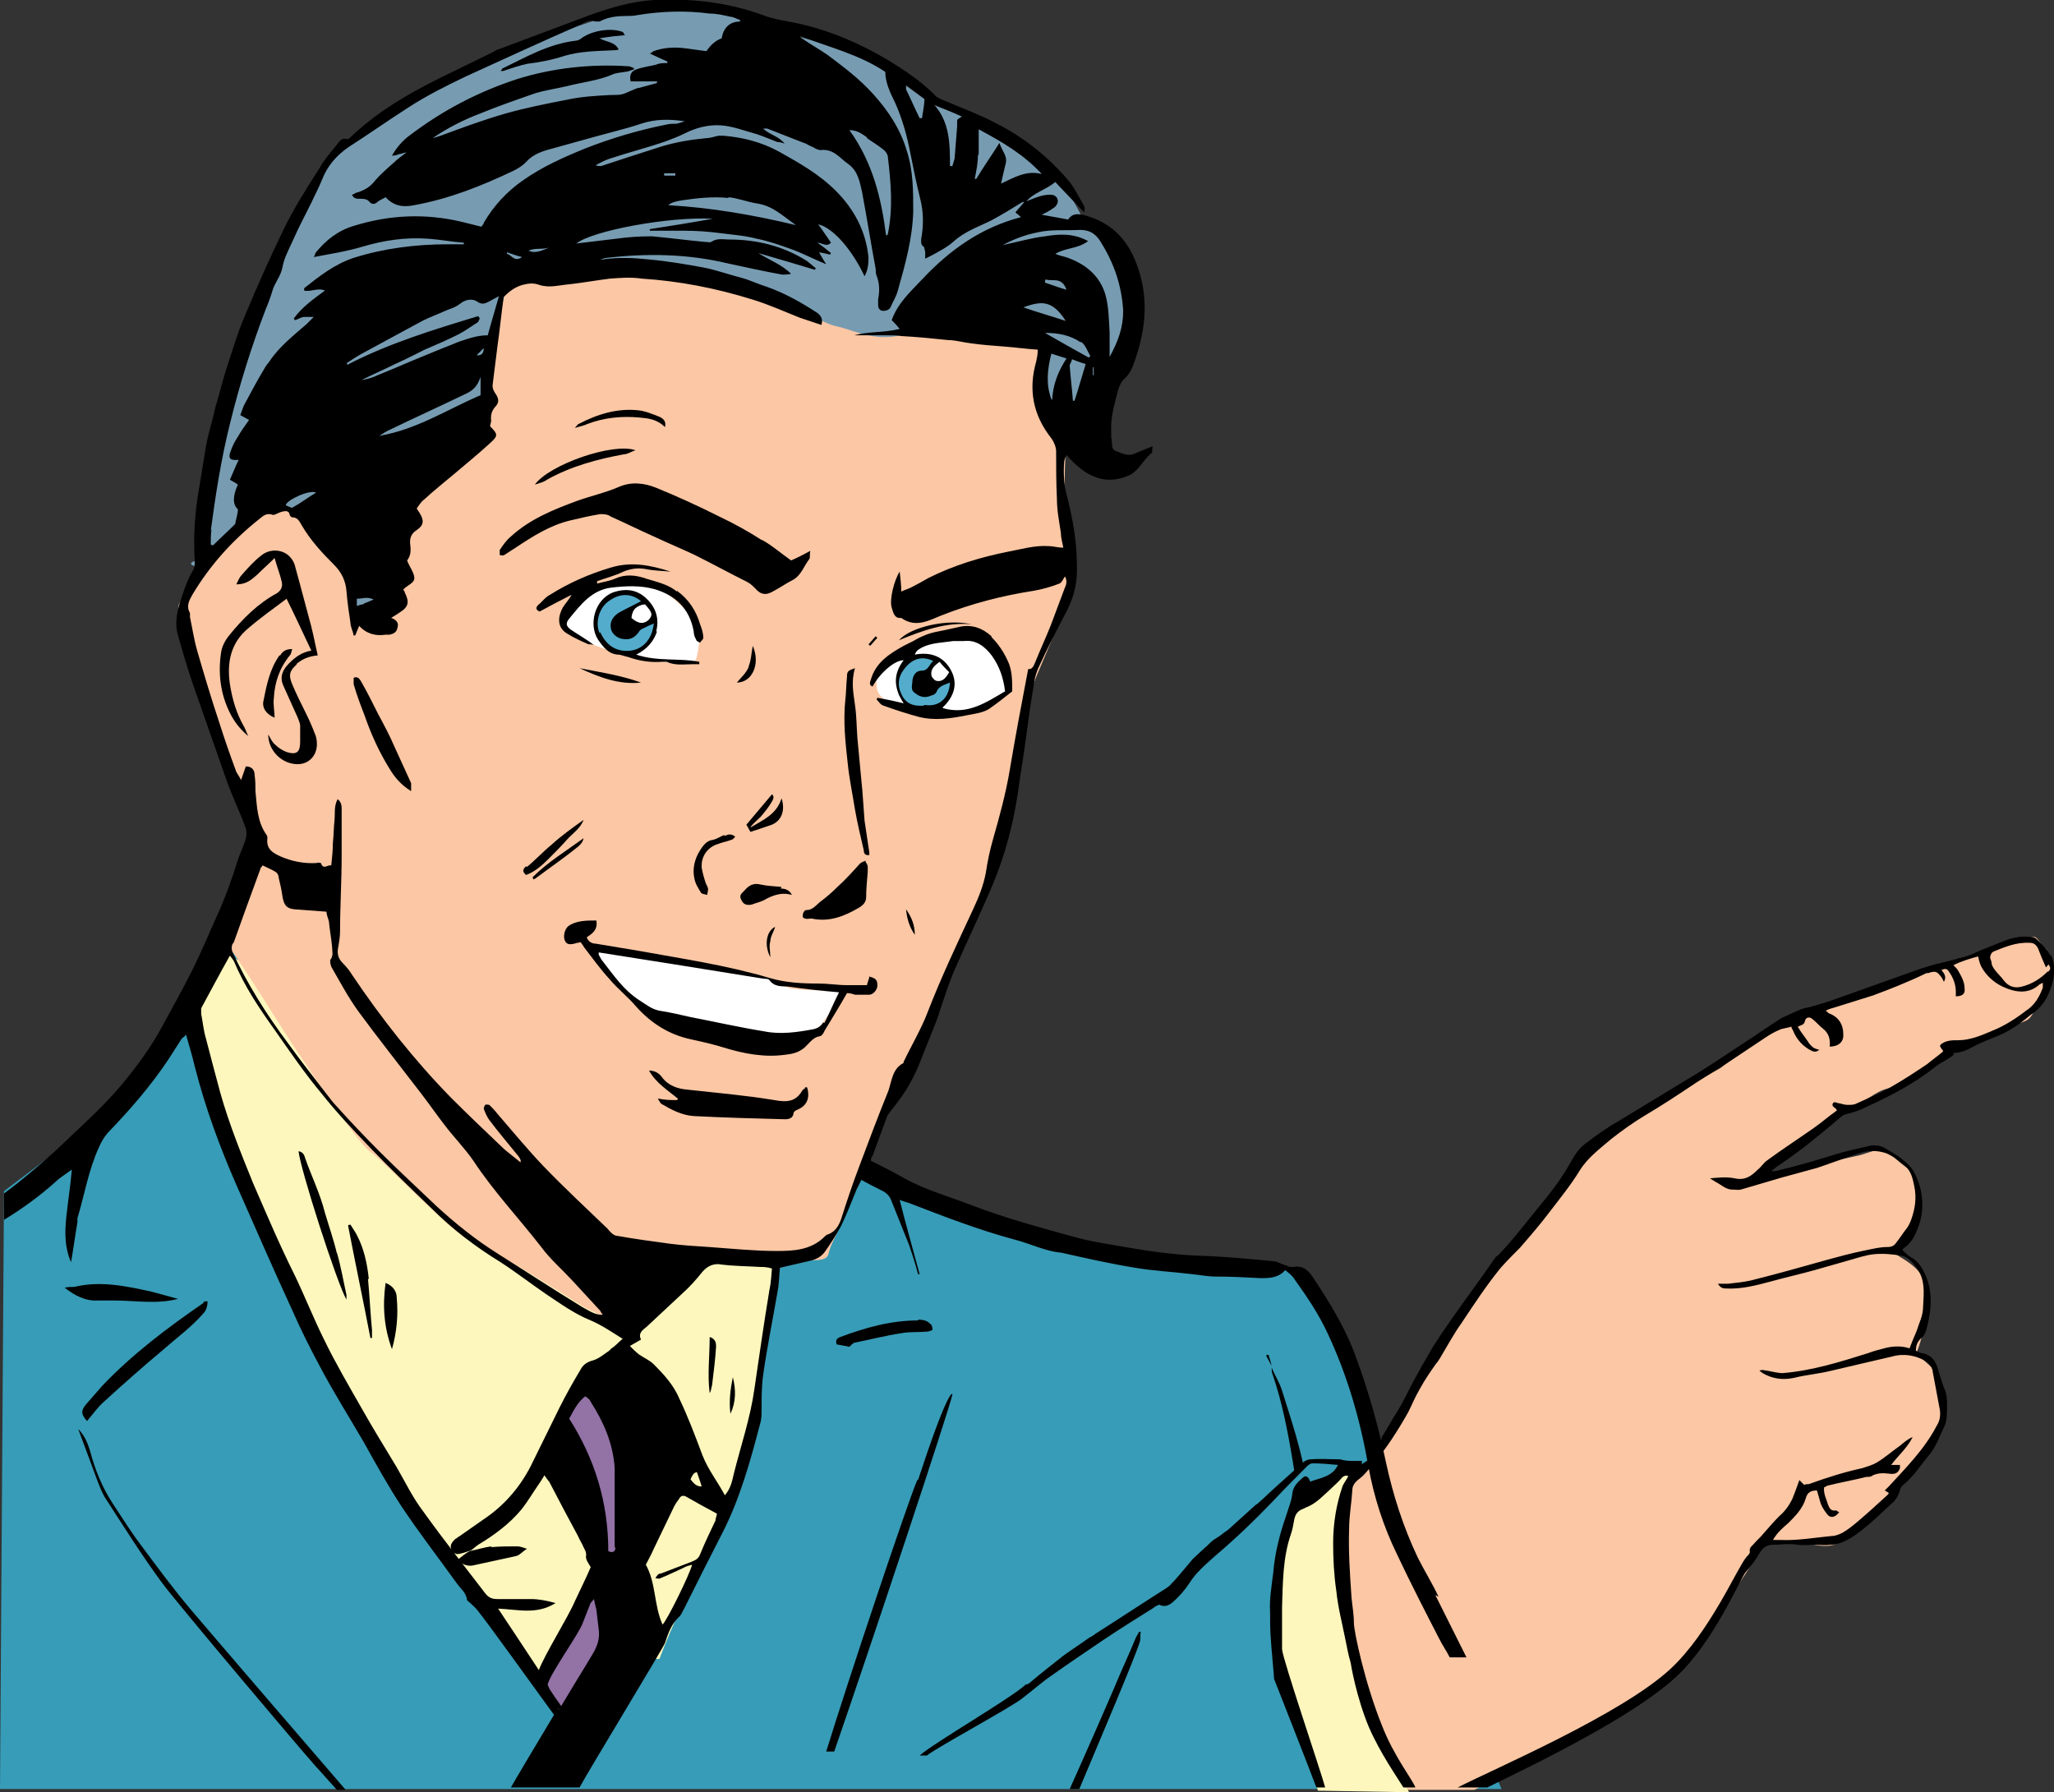 <?xml version="1.0" encoding="UTF-8"?>
<svg id="Layer_1" xmlns="http://www.w3.org/2000/svg" version="1.1" viewBox="0 0 257.3 224.5">
  <rect x="0" y="0" width="257.3" height="224.5" fill="#333333" stroke="none"/>
  <!-- Generator: Adobe Illustrator 29.7.1, SVG Export Plug-In . SVG Version: 2.1.1 Build 8)  -->
  <defs>
    <style>
      .st0 {
        fill: #9372a6;
      }

      .st0, .st1, .st2, .st3, .st4 {
        fill-rule: evenodd;
      }

      .st5 {
        fill: #53accc;
      }

      .st6, .st1 {
        fill: #fff;
      }

      .st7 {
        fill: #fcc7a4;
      }

      .st3 {
        fill: #fdf7bd;
      }

      .st8 {
        fill: #779cb2;
      }

      .st4 {
        fill: #379cb7;
      }
    </style>
  </defs>
  <path class="st4" d="M29.5,115.8s0,0,0-.1c0,0,0,0,0,.1Z"/>
  <path class="st4" d="M29.4,116c0,0,0-.1.1-.2,0,0,0,.1-.1.2Z"/>
  <path class="st4" d="M29.4,116c0,0-.1.2-.1.2,0,0,0-.1.1-.2Z"/>
  <path class="st4" d="M29.2,116.3s0,0,0,0c0,0,0,0,0,0Z"/>
  <path class="st4" d="M29.2,116.3s0,0,0,0c0,0,0,0,0,0Z"/>
  <path class="st4" d="M30,115.2c-.1.2-.2.4-.3.5.1-.2.2-.4.3-.5Z"/>
  <path class="st4" d="M30,115.2c0,0,0-.1.1-.2,0,0,0,.1-.1.2Z"/>
  <path class="st4" d="M30.1,115c0,0,0-.1,0-.1,0,0,0,0,0,.1Z"/>
  <path class="st4" d="M30.3,114.6c0,0,0,0,0,0h0Z"/>
  <path class="st4" d="M162.7,159.7c.9-2.1-5.7,1-9.7-.4-4.1-1.4-28.3-4.9-31.4-6.5-3.1-1.5-14.3-7.4-14.3-7.4l-78.1-29.1c-2.5,3.9-7.5,14.4-10.6,18.2-2.1,2.7-12.1,10.2-18.1,14.7l-.5,74.9h188.1c-.9-1.7-6.8-19.6-7.3-20.3-5.4-8.9-8.5-24.5-13.3-36.6-1.8-4.5-5.1-7.1-4.9-7.6Z"/>
  <path class="st4" d="M30.3,114.7s0,0,0,0c0,0,0,0,0,0Z"/>
  <path class="st4" d="M30.2,114.8s0,0,0-.1c0,0,0,0,0,.1Z"/>
  <path class="st3" d="M93.8,181.5c.1-2.2,3.3-24.7,3.3-24.7L27.7,119.1c-.9,1.5-3.2,9.1-3.2,9.1,0,0,5.7,19,6.8,21.2s13.5,28.1,14.3,29.3c.7,1.2,10.3,16.3,11,17,.4.4,7.2,9.5,11.5,14.9l2.4,3.6-.6-6.4h12.7c1.6-4.2,3.6-8.5,5.5-11.7,1.5-2.5,5.7-12.4,5.8-14.7Z"/>
  <path class="st0" d="M82.2,204.7c-.2-.1-2.2-13.5-2.2-13.9s3.4-10,2.6-11.2-5.2-6.2-5.5-6.2-3.4.5-3.4.5c0,0,1.1-1.6-.3,0-1.4,1.5-3.1,5.9-3.2,6.2,0,.3,4.7,14.2,4.7,14.2l1.9,6.2s-2.2-1.8-2.5-1.4c-.2.3-5.5,9.5-6.5,12.1l3.4,4.8c.5-1.7,11.1-11.3,11-11.3Z"/>
  <path class="st7" d="M136.4,48.2s-2.6-11.2-3.8-10.9c-1.2.2-57.7-9.5-57.7-9.5l-17.6,6.9-16.9,17.2c-2.9,2.8-10.9,15.6-12.3,16.8-1.4,1.2-3.2,4.1-4.1,5.4-.9,1.3-2.2.9-1.4,3.2.8,2.2,7.4,21.6,7.4,21.6l2.4,7.6-3.1,10s-1.8,1-.6,2.2c1.1,1.2,6.6,10.1,7.8,11.9,1.2,1.8,8.3,12.6,9.8,13.6,1.6,1,10.8,10.8,12.7,11.2,1.9.5,14.1,8.3,14.1,8.3l6.3,3.1,9.3-10.3s5.7,2.2,8.6,1.5c2.9-.7,6.2.6,6.5-1,.4-1.6,1.1-2.2,1.6-4.2.5-2,6.9-15.7,6.9-15.7,0,0,2.7-4.9,3.3-6.9,1.2-3.8,8.1-19.2,9.3-22.6.9-2.6,3.9-19.2,4.5-21.7.5-1.9,6.4-13.7,5.2-16.5-1.2-2.9-1.4-9.5-1.1-12.4.2-2.9,3-8.8,3-8.8Z"/>
  <path class="st8" d="M135.8,27.7s-2.1-4.3-3.3-5.4-6.5-6.9-8.2-6.9c-1.7,0-7.5-2.3-7.5-2.3,0,0-6.2-4.5-8.7-5.9-2.5-1.4-11-3.3-11-3.3,0,0-6-2.5-8.1-2.9-2.1-.4-7.8-.6-10.3.2-2.5.8-10.3,3.3-12.2,4.3-1.9,1-15.3,6.6-17.2,7.9-1.9,1.4-6.8,4.7-7.4,5.6-.6,1-6.8,12.6-7.4,14.1-.6,1.5-5.8,16.5-6.4,18.8-.6,2.3-2.5,18.2-3.7,18.4-1.2.2.2,1.3,1.2-.2,1-1.6,5.4-5.8,7.2-6.2,1.7-.4,3.3-.4,4.1.4.8.8,7.2,7.9,7.2,7.9l-.4,4.1s0,2.1,2.1,1.5c2.1-.6,5.6-1.7,4.6-3.8-1.1-2.1.3-12.9,1.8-14.5,1.5-1.6,7.8-5,7.4-6.4-.4-1.4,1.8-2.1,1.6-3.5-.2-1.4.1-5.8.3-6.8.2-1,1.9-6.4,1.9-6.4l9.4-3.7s7.2,1.4,11.3,1.7c4.1.3,11.2,2.5,13.6,3.2,2.3.8,5.2,2.9,7.2,3.3,1.9.4,4.6,1.9,7.9,1.1,3.3-.8,12.6-.2,14,0,1.4.2,3.7,1.2,3.7,1.2,0,0-.2.4-.2,3.7s0,6.4,2.1,7.4c2.1,1,5.8,1.5,4.7-1.6-1.1-3.1,1.2-7.2,2-8.1.9-1,2,0,2.6-3.1.6-3.1.4-8.1-1-10.1-1.4-1.9-4.8-3.9-4.8-3.9Z"/>
  <path class="st1" d="M96.4,122.5s-8.1-1.7-9.2-1.7-13.2-2.1-13.2-2.1c.6.9,4.2,6.1,6.4,7.4,2.2,1.2,12.6,4.2,14.7,4.2s5.2,0,6.6-.8c1.4-.8,3.9-5.4,3.9-5.4,0,0-6.3,0-6.9-.4-.6-.4-2.3-1.1-2.3-1.1Z"/>
  <path class="st6" d="M81.5,73.2c-4.8-.6-8.2,1.3-8.2,1.3-1.6,1-3.2,2.6-3,3.4.2.8,1.7,1.4,2.1,1.9s5.9,2.5,7,2.6c1.1.1,4.3.7,5.2.6,1,0,1.5.4,2.2,0,.5-.3.5-.7.8-2.5.2-1.5,0-1.6-.5-2.6s-4-4.4-5.6-4.6Z"/>
  <path class="st6" d="M123.8,80.4c-1.6-.6-5.5-.6-6.3-.4-.8.3-3.4,1.1-3.4,1.1-1.4.7-2.2,1-3.2,2.5-1,1.5-1.2,1-1.1,2.1,0,1.1.5,1.6,1.3,2.1s4.9,1.4,6.2,1.4c1.2,0,4,.5,5.2-.3,1.2-.8,2.8-1.4,3.3-1.8.5-.4.9-.5.8-1.2,0-.7-1.1-4.9-2.7-5.5Z"/>
  <path class="st5" d="M79.4,78.2c-.5-.2-.6-1.2-.2-1.8l1.7-1s-1.5-1-2.1-1.1c-.6-.1-2.3.4-2.9.8-.5.4-1.2,1.8-1.4,2.5-.2.7.3,2,.7,2.7.4.8,1.7,1.3,2.6,1.5.8.2,1.8,0,2.8-.6,1-.5,1.1-1.4,1.4-2.3.4-.9,0-1.3,0-1.3,0,0-2,.7-2.6.5Z"/>
  <path class="st5" d="M119,84.9s-1.2,1.1-1.6,1c-.4-.1-1.2-1.1-1.3-1.4,0-.3,1.1-1.7,1.1-1.7,0,0,.1-.5-.4-.6-.5-.1-2.6.2-2.6.2-.6.5-1.7,1.7-1.7,2.4s-.2,2,.2,2.4c.4.4,1.8,1.5,2.6,1.5.7,0,2.2,0,2.6-.4.4-.4,1.3-2,1.2-2.4v-.5c0,0-.1-.6-.1-.6Z"/>
  <path d="M164.3,192c-.1-2.1-.2-4.2-.6-6.2-.6-3.9-1.9-7.8-3.1-11.6-.3-1-.9-1.9-1.3-2.9,0,.3,0,.6.1.8,1.2,3.5,1.9,7.1,2.5,10.7.9,5.2,1,10.5,1.4,15.8.1,1.5.3,2.9,1,4.3.2-.4.3-.7.3-1.1,0-.6,0-1.2,0-1.8-.1-2.7-.2-5.4-.4-8.1Z"/>
  <path d="M159.4,171.2h0s0,0,0,0c0,0,0,0,0,0,0,0,0,0,0,0,0,0,0,0,0,0Z"/>
  <path d="M25.5,163.2c-4.5,3.1-8.9,6.4-12.7,10.4-.7.8-1.4,1.6-2.1,2.4-.6.8-.5,1.2.2,2,.7-.8,1.3-1.7,2.1-2.4,2.4-2.2,4.9-4.4,7.4-6.5,1.7-1.5,3.5-2.8,5-4.5.4-.4.6-.9.6-1.6-.2,0-.4,0-.5.1Z"/>
  <path d="M9.3,161.2c-.4,0-.8,0-1.2.1,1.3,1,2.6,1.7,4.2,1.6.7,0,1.3,0,2,0,2.6,0,5.3.5,8-.2-1.1-.3-2.2-.6-3.3-.9-3.2-.7-6.4-1.4-9.7-.6Z"/>
  <path d="M115,165.4c-3.4,0-6.6.9-9.8,2.1-.5.2-.5.5-.4.9.6.1,1.1.2,1.6.3.2-.2.4-.4.6-.5,2-.4,3.9-.9,5.9-1.2,1-.2,2.1-.1,3.2-.2.2,0,.5-.1.7-.2,0-.3,0-.6-.3-.8-.4-.4-.9-.5-1.5-.5Z"/>
  <path d="M114.9,185.4c-1.2,2.8-8.7,25.2-11.4,34h1c4.4-12.7,14.5-43.1,14.8-44.7,0-.4-.8,0-4.3,10.7Z"/>
  <path d="M159.4,171.2h0c0,0,0,0,0-.1,0,0,0,0,0,.1Z"/>
  <path d="M158.6,169.8c.2.4.5.9.7,1.3-.1-.5-.3-1-.4-1.4,0,0-.2,0-.3.1Z"/>
  <path d="M159.4,171.2h0s0,0,0,0h0Z"/>
  <path d="M159.4,171.2h0s0,0,0,0Z"/>
  <path class="st6" d="M128,25.3s0,0,0,0c0,0,0,0,0,0,0,0,0,0,0,0Z"/>
  <polygon class="st6" points="58.9 194.2 58.9 194.2 58.9 194.2 58.9 194.2"/>
  <path class="st6" d="M136.9,47c0,0,.1,0,.2,0,0-.3,0-.7,0-1,0,0-.1.7-.1,1Z"/>
  <path d="M95.5,67.7c-1.7-1.1-3.5-2.1-5.4-3-2.6-1.3-5.2-2.5-7.9-3.6-1.5-.6-3.1-.8-4.7-.1-1.6.7-3.4,1.1-5.1,1.7-3,1.1-6,2.3-8.4,4.5-.6.5-1,1.1-1.4,1.7,0,.1,0,.5,0,.6.1.1.5.1.6,0,.5-.3.9-.6,1.4-.9,2.1-1.4,4.3-2.8,6.8-3.4,1.3-.3,2.5-.6,3.8-.8.4,0,.9,0,1.3.3,1.8.8,3.6,1.7,5.4,2.5,1.7.8,3.4,1.5,5.1,2.3,2.2,1.1,4.4,2.3,6.6,3.4.4.2.7.5,1,.8.6.7,1.2.9,2,.5,1-.5,1.8-1.1,2.8-1.6,1-.6,1.3-1.7,2-2.6.1-.2,0-.5.1-1-.9.5-1.7.9-2.4,1.2-1.3-.9-2.4-1.9-3.7-2.6Z"/>
  <path d="M108.9,122.3c0,.3-.2.6-.3,1.1-.8,0-1.6,0-2.5,0-1.2,0-2.4-.2-3.5-.2-2.1,0-4.2-.1-6.2-.7-5.4-1.6-10.9-2.4-16.4-3.4-1.8-.3-3.6-.6-5.4-.9-.4,0-.9-.2-1.1-.8.8-.5,1.4-1,1.2-2.1-1.2,0-2.5,0-3.5.7-.5.4-.7,1.4-.4,1.9.2.4.6.5,1.5.2.1,0,.2,0,.4-.1.2.2.3.4.5.7,1,1.3,2,2.7,3.2,4,1,1.2,2.3,2.2,3.3,3.4,1.9,2.1,4.1,3.5,6.9,4.1,1.4.3,2.7.6,4,1,2.6.8,5.2,1.3,7.9.9,1-.1,1.9-.4,2.6-1.2.5-.5.9-1,1.6-1.1.2,0,.5-.4.6-.7.9-1.5,1.9-3.1,2.8-4.7.4,0,.7.1,1,.2.6,0,1.2,0,1.8,0,.5,0,1.1-.7,1-1.3,0-.6-.3-.8-1.1-1ZM103.1,128.1c-.2.4-.7.7-1.1.8-2.1.4-4.2.7-6.2.3-3.1-.5-6.2-1.2-9.3-1.8-1.3-.3-2.6-.6-3.9-.8-1-.2-1.7-.8-2.5-1.3-2-1.3-3.2-3.1-4.6-4.9-.2-.2-.3-.5-.5-.8,0,0,0-.2,0-.3,3.2.5,6.3,1,9.5,1.5,3.7.6,7.5,1.2,11.2,1.8.2,0,.6,0,.7.2.7.9,1.6.7,2.5.8,2,.3,4,.5,6.2.7-.7,1.4-1.2,2.6-1.8,3.8Z"/>
  <path d="M37.1,83.2c.7-.6,1.5-1,2.7-1.1-.3-1.3-.5-2.4-.8-3.6-.5-1.9-1-3.7-1.5-5.6-.2-.7-.4-1.5-.6-2.2-.7-1.9-2.9-2.2-4.2-1.1-.9.7-1.7,1.6-2.4,2.4-.3.3-.4.6-.7,1.2,1.3,0,1.9-.6,2.6-1.2.7-.7,1.4-1.3,2.2-2.1.3,1.1.7,2.1.9,3,.1.5,0,1-.6,1.4-2.4,1.3-4.3,3.2-6,5.3-.5.6-.9,1.4-1,2.1-.4,2.6-.1,5.2,1.1,7.6.5,1,1.2,2,2.3,2.9-.3-.6-.4-1-.6-1.3-.9-1.6-1.4-3.3-1.7-5.2-.4-2.7.1-5.2,2.3-7,1.5-1.3,3.2-2.5,4.8-3.7,1.1,2.2,2.1,4.4,3.1,6.5-1.2.2-2,.8-2.8,1.6-.8.8-1.2,1.7-.7,2.8.6,1.3,1.2,2.7,1.8,4,.1.3.3.7.3,1,0,.7,0,1.3,0,2,0,1.3-.4,1.7-1.7,1.3-.5-.2-1-.5-1.4-.9-.4-.3-.6-.8-.9-1.3,0,1.9,1.5,3.5,3.3,3.7,1.6.2,2.8-.9,2.8-2.5,0-.5-.1-1-.3-1.4-.3-.8-.7-1.7-1.1-2.5-.6-1.2-1.2-2.4-1.7-3.6-.5-1.2-.3-1.7.6-2.5Z"/>
  <path d="M124.2,79.7c-1.1-1-2.4-1.5-3.9-1.2-.9.2-1.8.4-2.8.6-1.1.2-2.1.6-3.1,1.2-.4.2-.8.4-1.2.6-1.8,1-3.5,2.1-4.1,4.2-.1.3-.3.7.2.9,1-1.8,2.8-3.3,3.9-3.3-1.3,1.7-1.3,3.4,0,5.4-1.2-.3-2.2-.5-3.3-.7,0,0,0,.1-.1.2.3.3.5.7.9.8,1.4.5,2.9,1,4.4,1.4,2,.5,4,.2,6-.2,1-.2,2-.3,2.8-.8,1-.7,1.9-1.4,2.9-2.2,0-1.4,0-2.7-.6-3.9-.5-1.1-1.2-2.1-2-2.9ZM115.7,88.4c-.2,0-.3,0-.5,0-1.1,0-1.9-.5-2.3-1.5-.5-1-.4-2.1.3-3,1-1.4,2.3-1.8,3.7-1.1-.5.4-.6,1.2-1.4,1.2-.8,0-1.1.6-1.2,1.2,0,.6-.3,1.2.3,1.6.6.5,1.3.7,2.1.3.2,0,.5-.2.6-.4.3-.8,1-.9,1.7-1.2-.1,2-1.4,3.1-3.2,2.8ZM117.7,82.9c.4.5.8.9,1.2,1.3-.4.7-.8,1.2-1.5,1.1-.3,0-.6-.4-.7-.6-.2-.8.3-1.3,1-1.8ZM118.1,88.6c1.4-1.3,1.9-2.9,1.1-4.5-.9-1.8-2.5-2.5-4.6-2.1.2-.6.6-.7.9-.9,1.2-.6,2.6-.6,3.9-.8.4,0,.9,0,1.3,0,1.6-.2,2.7.7,3.6,1.9.9,1.3,1.4,2.7,1.6,4.4-2.4,1.4-4.7,3-7.8,2.1Z"/>
  <path d="M100.9,136.3c-.1,0-.3.2-.4.3-.8,1.4-1.9,1.5-3.5,1.2-3.6-.6-7.2-.9-10.8-1.3-1.3-.1-2.5-.5-3.3-1.6-.3-.4-.8-.8-1.6-.8.9,1.6,2.4,2.5,3.6,3.5,0,0,0,.2-.1.2-.7,0-1.5,0-2.4-.2.2.3.3.6.5.7,1.2.7,2.5,1.4,4,1.5,3.8.2,7.6.3,11.4.4.5,0,1-.1,1.1-.7,0-.3.3-.4.5-.5,1.2-.5,1.6-1.5,1.2-2.8-.2,0-.3,0-.3,0Z"/>
  <path d="M84.8,74.1c-1.1-.9-2.5-1.2-3.8-1.6-1.4-.5-2.7-.6-4,0-.7.3-1.5.4-2.2.6,0,0,0-.2,0-.3,1.1-.4,2.3-.7,3.3-1.2,1-.4,1.9-.5,2.9-.3,1,.2,2,.2,3,.3-2.5-.8-4.9-1.3-7.5-.5-2.7.8-5.2,1.9-7.6,3.4-.6.3-1,.9-1.5,1.3-.3.3-.3.6.2.8,1.3-.7,2.6-1.4,4-2.1-.3.6-.8,1.1-1.1,1.6-.6,1.1-.8,2.5.6,3.3.8.5,1.7.9,2.6,1.3.2,0,.5,0,.7.1-.9-.7-1.8-1.2-2.7-1.8-.8-.5-.9-.9-.4-1.5,1.4-1.7,2.8-3.6,5.3-3.9,1.8-.2,3.6-.3,5.4.2,2.7.8,4.4,2.5,4.9,5.3,0,.3.1.7.3,1,0,.2.3.3.5.4.1-.2.4-.4.4-.6,0-.6-.2-1.2-.4-1.7-.5-1.7-1.4-3.1-2.9-4.2Z"/>
  <path d="M82.2,79.1c.4-1.6,0-3-1.3-4.2-1.2-1.1-2.6-1.2-4.1-.7-2.3.9-3.1,4-1.9,5.9.7,1,1.3,1.8,2.5,1.9.4,0,.8.2,1.3.3,1.4.5,2.8.7,4.2.6.2,0,.4,0,.6,0,1.1.5,2.2.3,3.3.3.3,0,.6,0,.8,0,0-.1,0-.2,0-.3-2.5-.5-5.2,0-7.9-.9,1.4-.7,2.2-1.7,2.6-2.9ZM81.3,77.6c-.6.6-1.3.6-2.2-.2.1-1.1.7-1.6,1.7-1.7.9,1,1,1.3.5,1.9ZM75.1,79.3c-.6-1.4,0-3.3,1.3-4.1,1.3-.9,2.7-.9,3.9.1-.9.5-1.8.9-2.7,1.4-.7.4-1.2,1.1-1.1,1.8,0,.7.6,1.3,1.3,1.5,1,.2,1.6,0,2.2-.8.1-.2.3-.4.6-.5.4-.2.8-.4,1.3-.6-.2,1.9-1.3,3.2-2.9,3.4-1.6.2-3-.5-3.8-2.3Z"/>
  <path d="M108,98.8c-.2-2.1-.4-4.2-.6-6.4-.1-1.4-.1-2.8-.3-4.1-.2-1.5-.5-2.9,0-4.6-.9.3-1,.4-1,1.1-.1.9-.1,1.9-.2,2.8-.3,2.7,0,5.4.3,8.1.2,1.9.6,3.8.9,5.7.3,1.7.7,3.4,1.1,5.1,0,.3.1.7.7.6,0-.1,0-.2,0-.3-.2-1.3-.4-2.6-.6-4-.1-1.4-.2-2.8-.3-4.1Z"/>
  <path d="M108.5,107.8c-.3.1-.6.2-.8.4-.9,1-1.8,2-2.8,2.9-.7.7-1.4,1.3-2.2,1.9-.5.4-.9,1-1.7,1-.2,0-.3.2-.4.4,0,.1-.1.4,0,.5,0,.1.3.2.5.2.3,0,.5-.1.8,0,2.1.4,4-.4,5.7-1.4.5-.3.9-.7.9-1.3,0-1,.1-2,.2-3.2,0-.1,0-.4,0-.6,0-.3-.2-.5-.3-.7Z"/>
  <path d="M49.4,93.5c-.6-1.4-1.3-2.7-2-4-.7-1.4-1.4-2.8-2.2-4.2-.2-.3-.4-.6-.9-.4,0,.3,0,.6,0,.8.4,1.4.9,2.7,1.4,4,.8,2.3,1.8,4.5,3.1,6.6.6,1,1.4,2,2.7,2.8,0-.5,0-.8,0-1-.7-1.5-1.4-3.1-2.1-4.6Z"/>
  <path d="M67,60.7c.6-.2,1.1-.3,1.5-.6,3-1.7,6.4-2.6,9.7-3.2.4,0,.8-.3,1.4-.5-2.8-1-10.8,1.8-12.6,4.3Z"/>
  <path d="M35,82.1c-1.2,1.7-1.6,3.7-2,5.7-.2.9.4,1.7,1.4,2.1,0-.8-.2-1.6-.1-2.4.1-2,.7-3.8,2-5.4.2-.2.2-.5.3-.8-.8,0-1.2.3-1.5.8Z"/>
  <path d="M97.9,111.1c-.9-.1-1.7-.1-2.6-.3-.8-.2-1.4,0-2,.7-.6.6-.7.7-.4,1.3.3.6.8.6,1.3.5.5-.2,1-.3,1.4-.5,1.1-.6,2.2-1.1,3.6-.7-.3-.6-.8-.8-1.4-.8Z"/>
  <path d="M65.9,108.5c-.3.3-.6.6,0,1.1,1.1-.4,2-1.2,2.8-2,.8-.8,1.6-1.6,2.3-2.4.7-.8,1.7-1.4,2.1-2.5-1.4,1-2.8,2-4,3.1-1.1.9-2,1.9-3.1,2.8Z"/>
  <path d="M82.6,52.2c-.8-.3-1.7-.7-2.6-.8-2.7-.3-5.2.5-7.5,1.7-.1,0-.2.2-.5.5.7-.2,1.2-.3,1.6-.5,2.1-.8,4.3-1,6.5-.8,1.1.1,2.2.2,3.2,1.2.2-.8-.3-1.1-.7-1.3Z"/>
  <path d="M90.7,104.6c-.5.2-.9.5-1.4.6-.8.1-1.2.7-1.6,1.3-.7,1.1-1,2.4-.7,3.6.1.6.5,1.2.8,1.7.1.2.5.2.8.3,0-.2.1-.5.1-.7,0-.3-.2-.5-.3-.8-.2-.6-.4-1.3-.5-1.9-.1-1.4.7-2.6,2.1-3,.5-.2,1.1-.3,1.6-.5.2,0,.3-.2.5-.4-.5-.4-.9-.3-1.3-.1Z"/>
  <path d="M94,103.6c.4-.5.9-.9,1.3-1.3.5-.6,1-1.2,1.4-1.9.2-.3.3-.7,0-.9-1.1,1.3-2.1,2.5-3.2,3.8.1.2.3.5.5.9,1-.3,1.8-.6,2.7-.9,1.2-.5,1.7-1.8,1.2-3.3-.6,2-2.3,2.7-3.8,3.6Z"/>
  <path d="M80.3,85.5c-2.5-.9-5.1-1.3-7.7-1.8,2.4,1.1,4.9,2.1,7.7,1.8Z"/>
  <path d="M66.9,110.1c.2,0,.3-.2.5-.3,1.6-1.2,3.2-2.3,4.7-3.5.4-.3.9-.7,1-1.3-2.2,1.6-4.5,3-6.4,4.9,0,0,.1.2.2.3Z"/>
  <path d="M112.6,80.2c2.9-1.2,5.9-2.3,9.1-2-3-.7-7.6.3-9.1,2Z"/>
  <path d="M93.8,83.5c-.3.8-1,1.4-1.5,2,1.9,0,3-2.3,2-4.6-.2,1-.2,1.8-.5,2.5Z"/>
  <path d="M114.6,117.1c0-1.2-.4-2.2-1.1-3.2.1,1.1.4,2.2,1.1,3.2Z"/>
  <path d="M97.1,116.1c-1.1.5-1.4,2.3-.6,3.8,0-.7-.2-1.4,0-2,0-.6.4-1.1.6-1.8Z"/>
  <path d="M108.8,80.7c0,0,.1.1.2.2.3-.3.6-.7.9-1,0,0-.1-.1-.2-.2-.3.3-.6.7-.9,1Z"/>
  <path d="M42.2,157c-.4-1.7-1-3.4-1.5-5.1-.6-2.4-1.7-4.6-2.5-6.9-.1-.4-.3-.7-.8-.8.2,2.2,4.8,16.5,6,18.6,0-.3,0-.4,0-.6-.4-1.8-.7-3.6-1.2-5.3Z"/>
  <path d="M46.2,160.2c-.2-1.9-.6-3.8-1.5-5.5-.2-.4-.5-.8-.8-1.3,0,0-.2,0-.3.1.9,4.7,1.9,9.4,2.8,14.1,0,0,.1,0,.2,0,0-.3,0-.7,0-1-.2-2.1-.3-4.2-.5-6.4Z"/>
  <path d="M61.6,193.7c-.9.1-1.8.4-2.8.6h0c-.5.3-1,.7-1.5,1.1.6.6,1.3.8,1.9.7,1.8-.4,3.7-.8,5.5-1.2.4-.1.7-.5,1.3-.9-.6-.2-.9-.3-1.2-.3-1.1,0-2.2,0-3.3.1Z"/>
  <path d="M58.9,194.2s0,0,0,0h0Z"/>
  <path d="M48.3,160.7c-.4,2.9-.2,5.6.8,8.3.6-2.1.8-4.3.6-6.4,0-.8-.4-1.5-1.4-1.9Z"/>
  <path d="M78,4c-1.6-.6-4.1-.1-5.3.9-.2.1-.4.2-.6.2-3.4.4-6.3,2.1-9.2,3.5,0,0,0,.1-.2.3.3,0,.4,0,.6-.1.9-.3,1.8-.6,2.7-.8,1.6-.2,3.2-.5,4.7-1,2-.6,4.1-.6,6.1-.7.2,0,.4,0,.7-.1-.5-1-1.5-.9-2.4-1.4,1.2-.2,2.1-.3,3.2-.4-.2-.2-.2-.3-.2-.3Z"/>
  <path d="M88.9,167.5c0,2.4-.3,4.7,0,7,.2-.3.2-.7.3-1,.2-1.6.4-3.2.5-4.8,0-.4,0-.9-.7-1.2Z"/>
  <path d="M91.5,177.1c.7-1.5.7-3,.3-4.6-.3,1.5-.5,3-.3,4.6Z"/>
  <path class="st4" d="M194,159.7c-1.5-1.9-2.8-3-4.3-4.1-.5.6-1.8,2.2-1.8,2.2-2.8,4.1-16.8,26.3-17.4,26.2-.1,0-.6-.7-.7-.7-.7,0-1.3.2-2,0,0,0-.2-.6-.2-.6-.6,0-.7.5-1.3.4-.5,0-.9,0-1.4,0,0,0-.5-.2-.5-.2-.2,0-.7.2-.8.3-.4.4-.8.7-1.3,1-1.3,1.5-3.1,2.5-4.5,3.9-.2.2,0,.5-.1.6-.4.4-.6.6-1.1.9-.6.5-1.3,1.3-1.9,1.7-.7.6-1.8,1.2-2.5,1.8-.4.3-4.7,5.4-4.9,5.5-.2.1-4.3,2.7-4.5,2.8-2.1,1.8-4.4,3.1-6.8,4.4-2.1,1.8-4.4,3.3-6.5,5.1-.2.2-.4.4-.7.5,0,0-.5.4-.5.5-1.7,1.6-3.1,2.4-4.9,4l86.7-12.3s-12.2-38.9-16.1-43.9Z"/>
  <path class="st3" d="M169.6,184l-3.6,2.4-3.6,2s-1.4,1.9-1.6,4c-.2,2.1-.7,5.9-.8,7.6,0,1.7-.6,7.3-.6,7.3l5.7,17,11.4.2s-7.4-18.5-7.9-22.6c-.6-4.2-.8-8.2-.3-11.3.6-3.1,1.3-6.5,1.3-6.5Z"/>
  <path class="st2" d="M208.3,152.1c-1,.8-2,1.6-3,2.5-.2.2-.4.4-.6.6-1,1.5-2.1,3-3.1,4.6-.7,1-1.2,2.1-1.8,3.2-.5.8-.9,1.6-1.7,2.3,0-.7.2-1.2.5-1.7.8-1.7,1.5-3.4,2.3-5.1.5-1.2,1.1-2.3,1.7-3.5.5-1.1,1.3-1.8,2.5-2.1.9-.3,1.9-.6,2.8-.9.2,0,.3,0,.5,0,0,0,0,.1,0,.2Z"/>
  <path class="st2" d="M213.5,164.9c-.4.3-.6.6-.9.8-1.3.7-2.2,1.6-3.2,2.7-1,1.1-2.1,2.1-3.2,3.2,0,0,0,0-.2,0,.4-.6.7-1.2,1-1.8.7-1.1,1.4-2.2,2.1-3.3.9-1.3,2.4-1.7,3.9-1.7,0,0,.1,0,.4.2Z"/>
  <path class="st2" d="M204.4,163.3c0,.4,0,.7-.3.9-.4.3-.8.6-1.1,1-.1.1-.2.3-.2.5.1.4-.2.8-.6,1.1-.3.3-.7.6-1.3.3.5-.4.9-.9,1.4-1.3-.1-.1-.2-.3-.3-.4.5-1,1.3-1.6,2.4-2.2Z"/>
  <path class="st2" d="M196.6,199.2c0-1.6.8-4.6,1.5-5.2-.1,1.9-.4,3.7-1.5,5.2Z"/>
  <path class="st2" d="M203.8,161.8c.8-1.2,1.7-2,2.7-2.7,0,1-1.5,2.4-2.7,2.7Z"/>
  <path class="st2" d="M229.9,134c-.4.2-.7.5-1.1.7-.6.4-1.1.7-1.7,1.1-.2.1-.4.2-.6-.2.9-.9,2.1-1.4,3.3-1.8,0,0,0,.1,0,.2Z"/>
  <path class="st2" d="M206,161.2c-.1.2-.1.6-.3.7-.7.5-1.3,1.2-2.4,1.4.7-1.1,1.5-1.7,2.5-2.2,0,0,.1.1.2.2Z"/>
  <path class="st2" d="M199.5,193.4c.2.7-.2,2.7-.9,3.6,0-1.4.5-2.5.9-3.6Z"/>
  <path class="st2" d="M201.3,192.9c.5.6.2,1.1,0,1.6,0,.4-.3.7-.9.6,0-.8.3-1.5.8-2.2Z"/>
  <path class="st2" d="M195.4,200.5c-.1-.9.3-1.7.6-2.6-.1.9,0,1.8-.6,2.6Z"/>
  <path class="st2" d="M135.2,224.1c2.6-6.2,7-16.5,7.6-18.5.1-.4,0-.8.1-1.2,0,0-.1,0-.2,0-.1.2-.3.5-.4.7-.9,2.2-1.9,4.3-2.8,6.5-.2.5-3.3,7.6-5.5,12.5h1.2Z"/>
  <g>
    <path class="st7" d="M239.7,147c0,0,0,0,.1,0,0,0-.1,0-.1,0Z"/>
    <path class="st7" d="M235.1,144.1s0,0-.1,0c0,0,.1,0,.1,0Z"/>
    <path class="st7" d="M256.3,119c-.9-.9-1-1.8-1.7-1.6-.7.2-1.9.2-2.3.4s-3.5,1.1-3.5,1.1l-2.5.9-3.5.9-3.9,2-4.4,1.5-3.8,1.1-3.6,1.6-2.1.9-5.2,2.7-4.3,3.3-5.4,3-4.6,3-4.2,2.6-3.2,2.7-4.4,5.8-3.5,4.6-3.3,4-3,4.7-3.7,4.5-2.7,5.9-2.6,3.6-2,3.7-3.3,3.1c-1,1-.6,2-.9,4.8,0,.3-1.2,6-.1,13.2,1.2,7.6,5.3,18.6,7.8,21.2h8.3l11.8-6.2,13.8-8.4s4.2-7,6.7-10.1c2.4-3.1,3.8-6.2,3.8-6.2,0,0,3.4,0,4.8,0,1.5,0,3.5,1,5.3-.4,1.7-1.4,3.7-2.2,5.1-4.4,1.5-2.3,3.5-3.4,4.4-5.1l.9-1.7,1.8-3.2c0-1.5,0-4.3,0-4.3-.3-1.1,0-2-1.2-3-1.2-1-1.8-1.8-1.8-1.8,0,0,.6-1.4.8-2.9.2-1.5,1.3-3,.7-4.1-.5-1.1-.2-1.7-1-2.8-.7-1.1-2.5-2.1-2.5-2.1l-.6-.4,1.4-1.8.7-1.1s1.1-.9.8-1.9c-.3-1,.6-2,0-3.1-.6-1.1-.6-2.3-.6-2.3-1.2-.7-2.5-1.9-2.5-1.9,0,0-1.6-1-2.1-1l-2.2.7-4.5,1-5.3,1.5-2.9.3,3.2-2.7c2.1-1,2.6-1.6,4.2-2.8l1.6-1.3,1.1-1,1.9-1.3c1.3-.2,2.6-1.8,4.4-2.1,1.8-.3,2.2-.6,2.2-.6,0,0,1.1-.5,2.4-1.5,1.3-1.1,2.3-1.5,2.8-2.2.5-.7,1.5-.8,2.7-1.1,1.1-.3,2.1-.6,4-1.8,1.9-1.2,3-.8,3.7-1.9.6-1.1,1.2-1.2,1.6-2.4.4-1.2,1-1.5.9-2.8,0-1.3-.7-3.2-.7-3.2Z"/>
    <path class="st7" d="M256.3,119s0,0,0,0c0,0,0,0,0,0Z"/>
  </g>
  <path class="st2" d="M256.9,119.8c-.4-.8-1.1-1.5-1.8-2.2-.1-.1-.4-.2-.6-.2-1.1-.2-2.2,0-3.3.4-1,.4-2,.8-3,1.2-.7.3-1.3.6-2,.8-1.1.3-2.3.6-3.5.9-.7.2-1.3.4-2,.6-2.8,1-5.6,2-8.4,3-1.1.4-2.3.8-3.4,1.2-1,.3-1.9.6-2.9.8-.3,0-2.5,1.1-2.8,1.2-1.9,1.2-3.7,2.5-5.6,3.7-2.1,1.4-4.2,2.8-6.4,4.1-2.8,1.7-5.6,3.4-8.4,5.1-1.4.8-2.7,1.7-4,2.7-.9.6-1.5,1.5-2,2.4-1.1,2-2.4,3.7-3.8,5.4-1,1.2-2,2.5-3,3.7-.1.2-.3.3-.5.6,0,0-1.1,1.3-1.7,1.9,0,0-.3.3-.4.3-2.6,3.8-5.4,7.4-7.9,11.3-1,1.7-1.9,3.3-2.8,5-.7,1.4-1.4,2.8-2.3,4.1,0,0,0,0,0,0,0,0,0,.1-.1.2-.4.7-.8,1.4-1.2,2,0,.2-.1.4-.3.6,0,.2-.2.4-.3.6-.2.4-.5.7-.7,1.1,0,0,0,.1-.1.2,0,0-.2.2-.2.2,0,.1-.2.2-.3.3-.1.1-.3.2-.6.4,0-.1,0-.3,0-.4-.2,0-.4,0-.5,0-.1,0-.3,0-.4,0-.6,0-1.2,0-1.8-.2-1.2,0-2.5-.1-3.7,0-.4,0-.8.2-1.1.5-1,.9-2,1.8-3,2.7-.8.7-1.6,1.5-2.4,2.2-.1.1-.2.2-.4.3-1,.9-2.1,1.9-3.1,2.8-.3.3-.6.5-.9.7-.2.2-1.1.8-1.3.9-.4.3-.7.7-1.1,1-.2.2-1.2,1.1-1.5,1.4-.5.6-2.4,2.9-2.6,3-.2.3-.5.5-.8.7-1.3.8-7.1,4.6-8.7,5.6-.3.2-.5.4-.8.5-1.1.8-2.2,1.5-3.3,2.3-1.4,1.1-2.8,2.2-4.1,3.3-.2.2-.4.3-.6.3,0,0,0,0,0,0-1.8,1.7-11.5,7.3-13.3,8.9h.9c1.4-1.1,10.7-6.1,12-7.2,1.2-.9,2.3-1.9,3.6-2.8,2.1-1.5,4.2-2.9,6.4-4.4,2.1-1.4,4.3-2.8,6.4-4.1.2-.2.5-.3.7-.4.6.3,1.1.2,1.7-.3.8-.7,1.5-1.5,2.1-2.4.8-1.3,2-2.3,3.1-3.3,2.6-2.2,5-4.5,7.4-7,1.4-1.5,2.9-3,4.3-4.4.1-.1.4-.3.6-.3,1.1,0,2.1.1,3.2.2-.7,1.5-2.2,1.6-3.5,2.1,0,0,0-.2-.1-.3-.2-.4-.5-.5-.8-.2-.6.5-1.2,1.1-1.3,1.9-.1,1-.5,1.9-.8,2.9-.8,2.3-1.4,4.6-1.6,7.1-.2,1.6-.5,3.3-.4,4.9,0,1.2,0,2.4.1,3.5.1,1.6.3,3.3.4,4.9,0,0,4.6,11.7,5.3,13.6h1.1c-.5-1.9-5.3-16-5.4-17.3,0-1.8,0-3.5,0-5.3.1-3.1.1-6.2,1.1-9.1.2-.6.3-1.1.4-1.7.1-.6.3-1.1.9-1.4.3-.1.6-.3.9-.4,1.1-.5,1.9-1.4,2.8-2.2.5-.5,1-.9,1.4-1.4.3-.3.6-.3.8-.2-.2.4-.5.8-.7,1.2-.8,2.3-1.2,4.7-1.2,7.2,0,2,.1,4,.4,6,.2,2,.7,3.9,1.1,5.9.2,1,.4,2.1.7,3.1,0,.1.7,4.3,2.3,8.1,1.4,3.2,3.5,6.2,4.3,7.5h1.5c-.3-.9-2.7-3.9-4.2-7.8-2.1-5.2-3.5-11.7-3.5-12.8,0-1.1-.2-2.1-.3-3.2-.2-2.9-.4-5.8-.3-8.6,0-1.6.3-3.2.4-4.8,0-.6.3-1,.8-1.4.7-.5,1.2-1.2,1.8-1.9,1.7-2,3.1-4.2,4.4-6.5.5-1,.9-2,1.5-3,.6-1.1,1.3-2.1,2-3.1.2-.2.3-.4.5-.7.9-1.5,1.7-3,2.7-4.4,1.6-2.4,3.1-4.7,4.9-6.9.8-.9,1.6-1.7,2.4-2.5,1.3-1.5,2.6-3,3.8-4.6,1.3-1.7,2.6-3.3,3.7-5.1,1-1.6,2.5-2.7,3.9-3.9,1.4-1.1,2.8-2.1,4.3-3,2.2-1.3,4.3-2.7,6.4-4.1,1.4-.9,2.7-1.7,4.1-2.6,1.5-1,3-2,4.5-3,.6-.4,1.1-.7,1.8-1,.4-.2.9-.2,1.5-.4,0,.2.2.4.3.7.4.9,1.1,1.7,2,2.2.4.2.7.4,1.2,0-.4-.1-.7-.2-.9-.4-.2-.2-.4-.4-.5-.6-.4-.6-.9-1.2-1.3-1.9.4-.2.8-.2.9-.7.1-.5.6-.6,1-.2.4.3.8.8,1.2,1.1.8.6,1,1.4.9,2.3,1.1,0,1.8-.6,1.7-1.6,0-1.1-.5-2-1.6-2.5-.2,0-.3-.2-.6-.4.4-.2.7-.3,1.1-.4,1.6-.5,3.2-1,4.8-1.5,1.1-.4,2.1-.8,3.1-1.2,1.2-.5,2.4-1,3.6-1.6.2,0,.3,0,.5-.1.8-.2.9,0,1.4.6.1.2.2.3.3.6.4-.7,0-1.1-.3-1.5.5-.2.7-.2,1,.3.5.7.8,1.6.8,2.4,0,.2,0,.4,0,.6.8,0,1.2-.3,1.1-1,0-.8-.4-1.5-.8-2.2-.1-.2-.3-.4-.6-.7,1-.5,2-.8,3.1-1.1.1.5.2.9.4,1.3.6,1.1,1.6,2,2.7,2.5,1.5.7,3.2,1,4.6-.3,0,0,.2-.1.4-.2,0,.3,0,.4,0,.6-.4,1.1-1,2.2-2.1,2.9-1.3,1-2.7,1.9-4.2,2.5-1.4.6-2.8,1.2-4.3,1.2-.7,0-1.4,0-2,.4-.1,0-.2.2-.3.3.1.2.2.4.4.6,0,0,0,.2-.1.2-.6.5-1.3,1-1.9,1.5-1.5,1-3,2-4.6,2.9-1.4.8-2.9,1.4-4.4,2.1-.3.1-.6.1-.9.1-.4,0-.7-.1-1.1-.2-.3,0-.6-.3-.8,0-.2.4.2.5.4.7,0,0,0,0,.1.2-1,.7-1.9,1.5-2.9,2.2-2,1.4-4,2.7-5.9,4.1-.4.3-.7.8-1.1,1.1-.8.8-1.6,1.4-2.9,1.1-1-.2-2-.1-3.1,0,.3.2.5.3.8.5.6.3,1.1.8,1.8.9.5,0,.9.1,1.3,0,1.7-.5,3.4-1,5.1-1.5,1.5-.4,2.9-.8,4.4-1.2,1.8-.6,3.6-1.3,5.5-1.9,1-.3,2-.3,3,0,1,.3,1.7,1,2.5,1.6.8.7,1,1.6,1.2,2.6.3,1.5.1,2.8-.4,4.2-.1.3-.3.7-.5,1-.5.6-.9,1.3-1.4,1.9-.2.3-.5.5-1,.5-1.1,0-2.2.3-3.2.5-1.5.3-2.9.7-4.4,1.1-3.2.9-6.4,1.8-9.6,2.6-.9.2-1.9.3-2.8.4-.4,0-.8,0-1.3,0,.3.5.6.6,1,.6,2,.1,3.8-.4,5.7-.9,1.8-.5,3.6-.9,5.4-1.4,1.4-.4,2.8-.8,4.2-1.2,1.1-.3,2.2-.7,3.3-.8,1.1-.1,2.3,0,3.4.2.7.1,1.3.7,1.8,1.4,1.2,1.5,1,3.2.9,5,0,1.1-.5,2-.8,3-.3.7-.6,1.4-.9,2.2-.9-.3-1.8-.3-2.8-.1-.8.2-1.6.4-2.4.7-3.5,1.1-7,2.2-10.7,2.5-.6,0-1.3-.2-1.9-.3-.3,0-.6-.2-1,0,.1.1.3.2.4.3,1.2.7,2.5.9,3.9.6,1.6-.4,3.1-.5,4.7-.9,2.6-.6,5.1-1.2,7.7-1.8,1.5-.4,3-.1,4.3.7.2.1.3.4.5.6.1.2.2.4.2.6.3,1.6.6,3.2.9,4.8.1.7,0,1.4-.4,2-1.5,2.9-3.8,5.2-6,7.6-.2.2-.3.3-.5.5.2.1.3.2.5.3,0,.1-.1.2-.2.3-1.2,1.1-2.4,2.2-3.7,3.3-.6.5-1.2,1-1.9,1.4-.4.2-.9.4-1.3.4-2.2.2-4.3.6-6.5.5-.3,0-.5,0-.9,0,.5-.9,1.2-1.5,1.9-2.1.9-.9,1.8-1.8,2.2-3.1.2-.8.7-1,1.4-1,.2.6.3,1.1.5,1.7.2.5.5.9.8,1.3.4.5,1,.4,1.5-.3-.2,0-.3-.2-.4-.2-.6.1-.8-.2-1-.7-.2-.7-.6-1.4-.5-2.2.1,0,.2-.1.4-.2,1.6-.4,3.3-.7,4.9-1.1.3,0,.6,0,.8-.2.7-.3,1.3-.3,2.1-.2.7.1,1.1-.1,1.3-.7,0,0,0-.2,0-.4-.2,0-.4,0-.5,0-.2,0-.3,0-.6,0,.9-1.2,2-2.1,2.7-3.5-.7.3-1.1.7-1.6,1.1-1,.7-1.9,1.5-2.9,2.1-.5.3-1.2.5-1.8.7-2.3.5-4.5,1.2-6.7,2-.2,0-.4,0-.6.1-.2-.2-.4-.4-.6-.6-.3.8-.6,1.7-.9,2.4-.4.8-.9,1.5-1.6,2.1-.7.7-1.3,1.4-2,2.2-.4.5-.9.9-1.3,1.4-.2.2-.5.4-.4.9,0,.2-.2.4-.4.6-1.1,1.2-4.6,9.5-9.6,14.1-6.2,5.7-21.9,12.4-26.6,14.8h3.7c6.4-3.1,18.3-8.9,23.6-13.8,4.8-4.4,8.1-12.4,8.8-13.2.7-.8,1.3-1.6,1.8-2.5.4-.6.9-.9,1.6-.9,1,0,2-.2,3.1,0,.7.1,1.4,0,2.1,0,.8,0,1.2.1,2,0,1.4,0,2.9-1,4-1.9,1.3-1,2.5-2.2,3.7-3.3.5-.4.8-1,1-1.6,0-.2.2-.5.3-.6,1.4-1.1,2.3-2.6,3.4-3.9.9-1.1,1.3-2.4,1.9-3.6.3-.7.3-1.6.3-2.4,0-.8,0-1.6-.4-2.4-.3-.8-.5-1.6-.8-2.5-.3-1-.9-1.6-1.9-1.8-.3,0-.5-.2-.8-.3,0-.7.2-1.2.8-1.7.3-.3.5-.8.6-1.3.6-2.3.7-4.6-.3-6.7-.4-.8-.9-1.6-1.7-2-.4-.2-.7-.6-1.1-.9.1-.2.2-.3.4-.4,1-.8,1.4-1.9,1.8-3.1.6-2.2.3-4.4-.8-6.4-.3-.5-.8-1-1.3-1.4-.7-.6-1.5-1-2.3-1.5-.7-.4-1.5-.4-2.2-.2-1.3.3-2.7.6-4,1-2.5.8-5,1.5-7.5,2.1-.2,0-.3,0-.5,0,.2-.2.4-.3.6-.5,1.2-.8,2.3-1.6,3.5-2.5,1.5-1.2,3-2.4,4.5-3.7.3-.3.6-.4,1-.5.8-.2,1.7-.5,2.4-.9,3.1-1.4,6.1-3,8.7-5.1.4-.3,2.5-1.4,2.1-1.5,0,0,0-.1,0-.1.8,0,1.6-.3,2.3-.7,1.1-.6,2.2-1,3.4-1.5,1.2-.5,2.4-1.3,3.4-2.1.2-.2.4-.3.6-.5,1.6-1,2.4-2.6,2.8-4.4.2-1,.2-2.2-.3-3.1ZM256.5,121.7c-.9.9-2,1.6-3.3,1.9-.8.2-1.6,0-2.2-.8-.5-.7-1.2-1.2-1.5-2,0-.3-.1-.5-.2-.8,0-.3.1-.6.4-.8,1.5-.6,2.9-1.2,4.6-1.1.5,0,.8.3,1,.7.3.8.6,1.5,1,2.4,0-.1.2-.2.3-.4.3.4.3.6,0,.9Z"/>
  <path d="M42.2,224.2h1.1c-3.9-4.5-17.9-20.8-19.5-22.7-2.1-2.5-4.1-5.2-6.1-7.9-1.3-1.7-2.4-3.5-3.6-5.3-1.3-2-2.2-4.2-2.8-6.5-.3-1-.7-2-1.5-2.8.8,2.1,1.5,4.1,2.3,6.2.3.8.6,1.6,1,2.3,2.4,3.7,4.7,7.4,7.3,10.9,2.1,2.8,16.8,20.2,19.1,22.8.3.3,1.7,1.9,2.7,3Z"/>
  <path d="M180.2,200c-.8-1.7-1.8-3.3-2.6-4.9-1.8-3.8-3.1-7.8-4-12-.9-4.3-2.1-8.6-3.6-12.7-1.3-3.8-3.4-7.2-5.6-10.5-.6-.9-1.3-1.4-2.4-1.2-.3,0-.6,0-.9-.2-.5-.1-.9-.4-1.4-.5-3.1-.3-6.2-.6-9.3-.7-3-.1-6-.5-8.9-1-2.2-.4-4.5-.7-6.7-1.3-4.4-1.2-8.8-2.4-13-4-2.8-1.1-5.8-1.9-8.5-3.4-1.4-.8-2.8-1.5-4.2-2.2,0-.2,0-.4.2-.6.6-1.6,1.2-3.3,1.8-4.9.1-.3.4-.6.6-.9.9-1.1,1.7-2.2,2.4-3.5.9-1.6,1.5-3.4,2.2-5.1.5-1.3,1.1-2.6,1.5-4,.5-1.5,1-3,1.6-4.5,1.6-3.7,3.4-7.4,5-11.2,1.5-3.6,2.5-7.4,3.1-11.3.3-2.3.7-4.5,1-6.8.3-2.3.6-4.5,1-6.8.1-.8.3-1.6.7-2.4,1.1-2.4,2.3-4.7,3.5-7,.9-1.8,1.3-3.7,1.2-5.6,0-2.9-.5-5.7-1.2-8.5-.4-1.4-.5-2.9-.4-4.3,0-.3.1-.6.3-1,2.2,2.5,4.6,3.9,7.7,2.6,1.3-.5,1.8-1.9,2.9-2.8.2-.1.1-.5.2-.9-.8.3-1.5.6-2.2.9-.9.4-1.6,0-2.4-.3-.7-.2-.4-1.1-.6-1.7,0-.3,0-.6,0-.8-.1-1.7.4-3.3.8-4.9.2-.7.4-1.3,1-1.8.4-.4.7-.9.9-1.4,1.5-4,2.1-8,.7-12.2-1.1-3.4-3.1-5.7-6.6-6.7-.8-.2-1.6-.4-2.2.5-1.1-.2-2.1-.4-3.3-.6.6-.3,1-.5,1.4-.8.2-.1.4-.3.5-.5.3-.5,0-1.1-.6-1.2-1.3-.1-2.3.5-3.5.9,0,0,0,0,0,0,0,0,0,0,0,0-.3.4-.7.8-1.1,1.3.2.2.4.3.7.6-5,1.3-8.9,4.1-12.3,7.7-1.5,1.6-3.1,3-3.9,5.2.3.3.6.6,1,1.1-2,.5-3.9.3-5.7.8,1.3,0,2.6,0,3.9,0,.7,0,1.4,0,2.1.1,1.9.1,3.9.3,5.8.5.9,0,1.9.3,2.8.4,1.4.2,2.8.3,4.1.4,1.4.1,2.8.3,4.3.4,0,.6-.1,1-.2,1.5-1,3.5-.4,6.7,1.9,9.6.3.4.6,1.1.6,1.6,0,2,0,4,.1,6,0,1.5.3,2.9.5,4.3,0,.6.2,1.2.3,1.8-.7,0-1.3-.2-1.9-.2-1.7-.1-3.4.4-5,.7-3.5.7-6.8,1.7-10,3.3-.7.4-1.4.8-2.2,1.2-.4.2-.8.3-1.2.5,0-.9-.1-1.6-.2-2.5-.7,1.1-1.3,3.5-1,4.5.2.6.3,1.4,1.2,1.3,1.8,1.3,3.5.3,5-.3,3.8-1.5,7.7-2.5,11.6-3.1,1.1-.2,2.2-.5,3.2-.9.3-.1.5-.6.7-.9.3.5.2,1,0,1.4-.6,1.6-1.2,3.2-1.8,4.8-.6,1.5-1.3,3-1.9,4.5-.2.5-.4,1-.9.9-.8,4.2-1.6,8.4-2.3,12.6-.5,3-1.3,5.9-2.1,8.7-.4,1.4-.7,2.8-.9,4.2-.3,1.6-.9,3.1-1.6,4.6-2,4.3-4,8.5-5.7,12.9-.8,2.1-2,4.1-3,6.2,0,0,0,.2-.1.2-1.3.7-1.4,2.2-1.8,3.4-1.3,3.2-2.5,6.4-3.7,9.6-.8,2.1-1.5,4.2-2.2,6.4-.3.9-.7,1.6-1.6,2-.2,0-.4.2-.5.3-1.7,1.7-3.9,1.8-6,1.8-2.8,0-5.7-.3-8.5-.5-1.6-.1-3.2-.2-4.8-.4-2.2-.3-4.5-.6-6.7-1-.4,0-.9-.5-1.2-.9-2.7-2.6-5.4-5.1-8-7.8-2-2.1-3.9-4.4-5.8-6.6-.3-.4-.7-.8-1-1.1-.1,0-.4-.1-.5,0-.1,0-.2.4-.2.5.2.5.4,1,.7,1.4,1.2,1.6,2.5,3.1,3.7,4.6.1.2.3.4.2.7-.8-.7-1.7-1.3-2.4-2-2.1-2-4.2-4-6.3-6.1-4.6-4.7-8.7-9.9-12.4-15.4-.3-.5-.7-1-1.2-1.5-.6-.6-.7-1.3-.5-2.1.1-.6.2-1.2.2-1.9,0-3.1.2-6.2.2-9.4,0-1.9,0-3.9,0-5.8,0-.4,0-.9-.5-1.3-.5.9-.3,1.8-.4,2.7-.1.9-.1,1.9-.2,2.8,0,.9-.1,1.8-.2,2.8-.5-.1-1,.6-1.3-.3,0,0-.4-.1-.5,0-1.6.1-3.1-.2-4.5-.8-.9-.4-1.9-.9-1.7-2.3,0-.1,0-.3-.1-.4-1.2-1.7-1.2-3.6-1.4-5.5,0-.7,0-1.3-.1-2,0-.6-.3-1.1-1.1-1.1-.2.5-.3.9-.6,1.7-.3-.6-.6-.9-.7-1.3-.7-1.9-1.4-3.9-2-5.8-1-3-1.9-6-2.8-9.1-.4-1.4-.6-2.8-.9-4.2,0-.2,0-.3,0-.5-.5-.9-.1-1.6.3-2.3,2.2-3.7,5-6.8,8.4-9.5.5-.4.9-.8,1.7-.5.3,0,.7-.3,1.1-.4.4-.1.9-.2,1,.4,0,.1.2.3.3.3.7,0,.9.5,1.2,1,1.1,1.9,2.6,3.5,4.1,5,.9.9,1.4,2,1.5,3.2.1,1.3.3,2.7.5,4,0,.5.3,1,.4,1.6,0,0,.2,0,.2,0,.1-.3.3-.7.5-1.2.9,1,2.1,1.3,3.3,1.1.2,0,.3,0,.5,0,.5-.1.9-.3,1-.9.2-.6-.2-1-.8-1.2.5-.3.8-.5,1.1-.7,1.1-.7,1.2-1.3.6-2.5,0,0,0-.2-.2-.3.4-.6,1.5-.8,1.4-1.6-.1-.7-.6-1.3-.9-2.1.4-.5.5-1.1.4-1.9-.1-.7,0-1.4.8-1.9,1-.7,1-1.3,0-2.7.3-.4.5-.8.9-1.1,1.3-1.2,2.7-2.3,4-3.4,1.4-1.2,2.9-2.4,4.3-3.7,1-.9,1-1.1,0-2.1,0-.3.2-.6.1-.9,0-.6.1-1,.5-1.5.6-.6.5-1.1,0-1.8-.2-.3-.3-.6-.3-.9.2-1.6.4-3.2.6-4.8.3-2.1.5-4.2.8-6.3.6-.6,1.3-1.2,2.3-1.5.8-.2,1.4-.3,2.2,0,1.3.4,2.5,0,3.8-.1,1.7-.2,3.4-.5,5-.7,1.3-.1,2.7-.2,4,0,4.7.3,9.3,1.2,13.8,2.6,2,.6,4,1.5,6,2.3.9.3,1.8.6,2.7.9.2-.7,0-1.1-.5-1.5-2-1.3-4.1-2.5-6.4-3.3-1-.3-2-.8-3.1-1.1-1.6-.4-3.2-1-4.8-1.3-2.2-.4-4.5-.8-6.8-1-1.9-.2-3.8-.3-5.8,0-.1,0-.3,0-.4,0,.3,0,.6-.2.9-.2,5.1-.6,10.2-.5,15.2.7,2.3.5,4.6,1,6.8,1.4.3,0,.7,0,1.1-.1-1.2-1.2-2.7-1.7-4.1-2.6,2.4.7,4.8,1.4,7.1,2.1,0,0,0-.1.1-.2-.4-.3-.7-.6-1.1-.9-3-1.9-6.3-2.7-9.8-2.7-.7,0-1.5-.2-2.2.3-.2.1-.5,0-.8,0-2.2-.2-4.4-.5-6.6-.7,0,0-.2,0-.2,0-1.4,0-2.9.1-4.3.3-1.7.2-3.4.4-5,.6,2-1.6,11.6-3.4,17.1-3.1-2.8.5-5.3.9-7.9,1.3,0,0,0,.1,0,.2,1.4,0,2.9,0,4.3,0,1.5,0,3,.1,4.5.3,1.5.2,3.1.3,4.6.7,1.5.3,2.9.8,4.3,1.3,1.4.5,2.7,1.2,4.4,1.9-.4-.6-.6-1-.9-1.5.6.1,1,.2,1.4.3,0,0,0-.1.1-.2-.5-.4-1.1-.9-1.7-1.3.6,0,1.1.6,1.7,0-.5-.7-1-1.5-1.6-2.3,1.8.4,4.2,3.1,5.8,6.5.4-.7.5-1.5.5-2.3-.3-3.3-1.8-6.1-4.1-8.4-2.1-2.1-4.6-3.5-7.1-4.9-2.2-1.2-4.5-1.8-7-2-.2,0-.4,0-.6,0-.5.1-1,.3-1.5.3-2,.2-3.9.5-5.8,1.1-2.5.8-5,1.6-7.4,2.4-.2,0-.4,0-.7-.1.6-.3,1.1-.6,1.7-.8,2.4-.8,4.8-1.4,7.1-2.2.8-.3,1.6-.6,2.4-1,1.4-.7,2.9-1.1,4.5-1,1.5.1,3,.7,4.5,1.1.9.3,1.8.7,2.6,1,.2,0,.4,0,.9.2-.8-1-1.9-1.1-2.7-1.9.2,0,.4,0,.5,0,1.5.6,3.1,1.2,4.6,1.8.4.1.7.4,1.1.5.3.2.7.4,1,.4,1.6-.2,2.4,1,3.4,1.7,1.3.9,1.5,2.3,1.8,3.6.6,3.2,1.1,6.4,1.7,9.6,0,.3,0,.6.1.8.4,1,.4,2,.2,3,0,.2,0,.3,0,.5,0,.4,0,.7.4.9.4.1,1,0,1.2-.5.3-.7.7-1.3.9-2.1.9-3.2,1.8-6.4,1.9-9.8,0-2.6,0-5.1-.8-7.6-.8-2.7-2.3-5-4.2-7.1-1.7-1.9-3.7-3.4-5.7-4.9-1-.7-2.1-1.3-3.1-2-.2-.1-.3-.2-.4-.4,3.6,1.4,7.4,2.3,10.7,4.5,0,1.3.6,2.6,1.2,3.8.9,2,1.5,4.1,1.9,6.2.4,2,.8,4,1.3,6,.4,1.6.4,3.3.1,4.9,0,.4-.1.7.3,1,.1,0,.1.4.2.6,0,.2,0,.5,0,.9.4-.2.6-.3.8-.4.9-.5,1.9-1,2.7-1.7,1.4-1.3,3.2-1.9,4.8-2.7,1.3-.7,2.6-1.5,3.9-2.3.1,0,.3,0,.4,0,0,0,0,0,0,0,0,0,0,0,0,0,1-1.2,2.5-1.5,3.7-2.5,1.2,1.3,2.4,2.5,3.6,3.8.1-.3.1-.6,0-.8-.6-1-1.1-2.1-1.8-3-2.6-3.1-5.7-5.6-9.3-7.4-2.1-1.1-4.3-1.9-6.4-2.8-.5-.2-1-.4-1.3-.8-1.7-1.7-3.7-3-5.8-4.3-3.9-2.3-8-4-12.4-4.8-1.1-.2-2.2-.4-3.2-.8C90.9.2,86.4-.2,81.9,0c-2.9.2-5.6,1-8.3,2-3.7,1.4-7.5,2.8-11.2,4.2-.2,0-.4.2-.6.3-1.6.8-3.3,1.6-4.9,2.4-4.6,2.2-9.1,4.6-12.9,8.2-.2.2-.4.4-.6.3-.6-.1-.8.2-1.1.6-.8,1-1.7,2-2.3,3.1-1.6,2.5-3.2,5-4.5,7.7-1.7,3.5-3.3,7.1-4.8,10.7-1,2.3-1.7,4.8-2.5,7.2-.4,1.3-.7,2.6-1.1,3.9-.2.6-.3,1.3-.5,2-.3,1.1-.6,2.2-.8,3.3-.3,1.8-.6,3.7-.9,5.5-.5,2.9-.7,5.9-.5,8.9,0,.4,0,.8-.2,1.1-.8,1.3-1.2,2.7-1.7,4.2-.4,1.4-.6,2.7-.2,4,.6,2.1,1.2,4.2,1.9,6.2,1.4,4,2.8,8,4.2,12,.7,2,1.7,4,2.4,6,.1.4.1.8,0,1.2-.2.8-.6,1.6-.9,2.4-.8,2.6-1.7,5.1-2.8,7.5-1,2.2-1.9,4.4-3,6.6-1.2,2.4-2.5,4.7-3.8,7.1-1.4,2.6-3.1,4.9-5,7.2-2.5,3-5.5,5.6-8.3,8.3-2.1,1.9-4.2,3.7-6.5,5.4v3.3c2.3-1.4,4.5-3,6.5-4.8.5-.5,1.2-.9,2-1.5-.2,2.2-.5,4.1-.7,6-.2,1.9-.2,3.8.6,5.6.3-1.7.5-3.3.8-5,0-.2,0-.3,0-.5.9-3,1.4-6.1,2.7-8.9.3-.7.6-1.2,1.1-1.8,2.8-2.9,5.4-5.9,7.6-9.2.5-.8,1.1-1.7,1.6-2.5.1-.2.4-.3.6-.6.4,1.4.8,2.7,1.1,4,1.3,5.1,3.1,10,5.2,14.8,2.3,5.2,4.6,10.5,7,15.7,1.1,2.5,2.3,4.9,3.6,7.3,1.7,3.2,3.6,6.2,5.4,9.3,1.5,2.7,3,5.4,4.7,8,2.2,3.3,4.6,6.4,6.9,9.6.5.7,1.2,1.2,1.3,2.1,0,.1.2.2.3.3.3.3.7.6,1,1,1.4,1.7,7.1,9.7,9.6,13.1-2.4,4-4.9,8.2-5.4,9.1h8.6c1-1.9,10.5-17.5,10.7-18.1.4-1.2.8-2.4,1.8-3.3.3-.3.4-.7.6-1,1.6-3.2,3.2-6.4,4.8-9.5,2.2-4.3,3.5-9,4.7-13.6.2-.6.2-1.2.2-1.8,0-1.5,0-2.9.2-4.4.5-3.5,1.2-6.9,1.8-10.4.2-1,.2-2,.3-3,1.3-.3,2.6-.6,3.9-.9.8-.2,1.4-.6,1.8-1.2.7-1,1.4-2.1,2-3.2.7-1.5,1.3-3,1.9-4.5.2-.4.4-.8.6-1.2.9.5,1.7.9,2.5,1.3.7.3,1.1.8,1.3,1.4.7,1.8,1.5,3.7,2.2,5.5.4,1.2.8,2.4,1.1,3.6,0,0,.2,0,.2,0-.8-3-1.7-6.1-2.5-9.3.5.2.9.3,1.2.4,4.4,1.7,8.8,3.4,13.3,4.6,1.9.5,3.7,1.4,5.6,1.6,0,0,0,0,.1,0,3.1.7,6.2,1.4,9.3,1.9,2.3.4,4.7.5,7.1.8,1,.1,2,.3,2.9.3,1.9,0,3.8.1,5.7.2,1.1,0,2.2,0,3.1-1,.5.4.9.7,1.2,1.2,1.5,2.1,3,4.3,4.1,6.7,2.5,5.3,4.1,10.9,5.1,16.6.7,3.9,1.9,7.6,3.6,11.1,1.7,3.6,3.5,7.1,5.3,10.6.4.8.9,1.5,1.3,2.3h2.1c-1.3-2.6-2.6-5.2-3.9-7.8ZM134.6,50.2c0,0-.1,0-.2,0-.1-1.5-.3-2.9-.4-4.4,0-.2.2-.4.3-.8.5.2,1,.4,1.7.6-.5,1.6-.9,3.1-1.4,4.6ZM136.9,47v-1c0,0,0,0,.1,0,0,.3,0,.7,0,1,0,0-.1,0-.2,0ZM130,29.1c1.8-.4,3.5-.2,5.3-.3,1.5,0,2.2.8,2.7,1.7,1.6,2.6,2.5,5.3,2.7,8.4,0,2.1-.6,3.8-1.7,5.8,0-1.2,0-2.2,0-3.1-.1-1.5-.1-3.1-.5-4.6-.7-2.5-2.6-4-5-4.8-.4-.1-.8-.2-1.3-.4,1.3-.8,2.8-.6,4.1-1.6-1.8-1-3.6-.9-5.4-.6-1.7.2-3.4.7-5.3,1.1,1.5-.8,2.9-1.3,4.4-1.6ZM133.6,36.3c-1-.3-1.8-.6-2.7-.9,0-.1,0-.3.1-.4.8.3,2-.4,2.6,1.3ZM128.2,38.5c2.4-.9,3.7-.8,5.3,1.7-1.8-.6-3.6-1.1-5.3-1.7ZM135.4,42.8c.6.4.8,1.2,1.2,1.8,0,0-.2.1-.2.2-1.8-1-3.6-2-5.5-3.1,1.7,0,3.2.3,4.5,1.2ZM131.7,50c-.7-1.9-.5-3.7,0-5.7.7.2,1.2.4,1.9.6-1.1,1.7-1.7,3.3-1.8,5.2ZM91.2,24.7c1.2.1,2.4.6,3.7.8,1.9.3,3.1,1.5,4.8,2.7-5.4-1.3-10.7-2.2-16-2.5.5-.4,1.1-.5,1.7-.6,2-.3,3.9-.5,5.9-.3ZM84.6,21.8c0,0,0,.1,0,.2-.5,0-.9,0-1.4,0,0,0,0-.2,0-.3h1.4ZM108.6,17.3c.7.5,1.4.9,2,1.4.3.2.5.5.6.8.4,3.3.7,6.6,0,9.9,0,0,0,0-.2.1-.6-4.7-1.7-9.2-4.6-13.2,1,0,1.6.5,2.2.9ZM122.6,19.3c0-1,0-2,0-3.1,3,1.6,5.7,3.2,7.9,5.6-1.9-.5-3.4.4-5.1,1.2.2-.9.4-1.8.6-2.6.2-.9-.5-1.5-.8-2.5-1,1.6-2,3-2.9,4.5,0,0-.1,0-.2,0,.2-1,.4-1.9.4-2.9ZM120.5,14.6c-.3.2-.6.3-.6.5,0,.2,0,.5,0,.7-.1,1.3-.2,2.5-.3,3.8,0,.4-.2.8-.3,1.2,0,0-.2,0-.3,0,0-2.7,0-5.5-2-7.7,1.2.5,2.4,1,3.7,1.6ZM113.6,10.7c.8.6,1.5,1.2,2.2,1.7,0,.8-.2,1.6-.3,2.4,0,0-.2,0-.3,0-.6-1.2-1.1-2.4-1.7-3.6,0,0,0-.2,0-.5ZM36.6,63.6c-.2,0-.5-.2-.8-.3,0-.6,2.9-2,3.8-1.6-1,.6-1.9,1.3-3,1.9ZM45.5,75.7c-.2,0-.5.1-.8.2,0-.3,0-.6,0-.9.7,0,1.3-.3,2.1.1-.5.2-.9.4-1.2.5ZM60.2,49.5c-4.2,1.8-8,4.3-12.7,5.1.5-.3.9-.6,1.4-.8,3.1-1.5,6.2-2.9,9.3-4.4.9-.4,1.6-.9,2-2.2v2.2ZM59.7,44.5c.3-.3.6-.6.9-.9q0,1-.9.9ZM61.1,42c-1.3,0-2.4.4-3.6.8-2,.8-4,1.6-5.9,2.4-1.4.6-2.8,1.2-4.3,1.8-.6.3-1.3.5-2,.6,1.4-.7,2.8-1.3,4.2-2,.9-.4,1.7-.8,2.5-1.2.4-.2.8-.4,1.2-.6,1.4-.6,2.8-1.2,4.2-1.9.8-.4,1.6-1,2.4-1.5.1,0,.2-.3.3-.5,0,0-.1-.2-.2-.3-5.6,1.7-11.2,3.4-16.4,6.1,0,0,0-.2-.1-.2.8-.5,1.5-1,2.3-1.4,2.4-1.3,4.8-2.6,7.2-3.9,1-.5,2.1-.9,3.2-1.4.6-.2,1.1-.4,1.6-.8.5-.4,1.4-.7,2.1-.2.6.4,1,.2,1.4,0,.4-.2.7-.4,1.3-.7-.5,1.8-1,3.4-1.4,4.9ZM63.5,31.9c0,0,0-.2,0-.3.6.2,1.1.4,1.9.6-1,.7-1.3-.3-1.9-.4ZM66.2,31.4c.9-.4,1.8-.1,2.6-.4-1.3.6-1.9.7-2.6.4ZM26.4,66.5c.6-4.5,1.3-9,2.4-13.4,1.2-4.9,2.7-9.7,4.5-14.4.3-.7.6-1.5.8-2.2.3-1.1,1.1-1.9,1.3-3.1.2-1.1.8-2.2,1.3-3.3.7-1.6,1.5-3.1,2.3-4.7.4-.9.9-1.8,1.3-2.8.7-1.8,1.8-3.1,3.4-4.2,2.5-1.6,4.9-3.3,7.4-4.9,2.3-1.5,4.7-2.7,7.2-3.9,4.8-2.2,9.6-4.4,14.4-6.5.6-.3,1.2-.7,1.9-.4.1,0,.3,0,.5,0,1.1-.6,2.3-.7,3.4-.7.4,0,.9,0,1.3-.1,3-.5,6.1-.6,9.1-.2.9,0,1.7.2,2.6.4.4,0,.8.3,1.2.4,0,0,0,.2,0,.2-1.4,0-2.1.9-2.3,2.1q-1.1.4-1.9,1.6c-1-.1-2.1-.3-3.1-.4-1.2-.1-2.4,0-3.5.4-.1,0-.2.2-.5.3.8.4,1.5.7,2.2,1,0,0,0,.1,0,.2-.5,0-1,0-1.4.2-.8.2-1.7.3-2.5.6-.6.2-.9.7-.7,1.5h3.3c0,0,0,.1,0,.2-.7.2-1.5.4-2.2.6-.3,0-.6.2-.9.3-1.3.6-1.4.6-2.7.6-1.9.1-3.7.2-5.5.6-2.6.5-5.1,1-7.6,1.7-2.8.8-5.5,1.8-8.2,2.8-.3.1-.6.2-1,.3,1.9-1.3,3.9-2.3,6-3.1,2.2-.9,4.5-1.7,6.8-2.5,1.3-.4,2.7-.6,4-.9,1.9-.5,4-.7,5.8-1.5.5-.2,1-.2,1.5-.3.4,0,.7-.2,1.1-.3,0,0,0-.2,0-.2-.2,0-.4-.2-.7-.2-4.7-.3-9.4.2-13.9,1.6-4.9,1.6-9.3,3.9-13.4,7-1,.7-1.8,1.7-2.3,2.6.4,0,.7-.1.9-.2.3,0,.6-.2.9-.2-.5.4-1.1.8-1.6,1.3-.8.7-1.6,1.4-2.3,2.2-.6.8-1.3,1.2-2.2,1.5-.2,0-.4.2-.7.3.2.5.6.5,1,.5.4,0,.8,0,1.1.3.4.5.8.4,1.2,0,.3-.2.6-.3.9-.5,1,1.1,2.2,1.3,3.6,1,4.4-.8,8.4-2.4,12.4-4.3.6-.3,1.1-.6,1.6-1.1.7-.8,1.6-1.2,2.6-1.5,1.8-.5,3.6-1,5.4-1.5,2.1-.6,4.3-1.1,6.4-1.8,1.8-.6,3.6-.6,5.5-.3-.5.1-.8.3-1.2.3-.3,0-.7,0-1.1.1-3.5.7-6.9,1.7-10.2,3-2.7,1.1-5.4,2.3-7.8,4-2,1.4-3.6,3.1-4.9,5.3,0,.2-.2.3-.3.5-.8-.2-1.6-.4-2.4-.6-4.6-1.1-9.1-.9-13.6.5-2,.6-3.5,1.8-4.8,3.4,0,0,0,.2-.2.5,2.1-.4,4.1-.7,6.1-1.3,2.7-.8,5.4-1.2,8.2-1,1.5.1,3,.4,4.5.5,0,0,0,.2,0,.2-.7,0-1.3,0-2,0-4,0-8,.5-11.8,1.7-2.4.8-4.3,2.3-6.2,3.8,0,0,0,.1,0,.3.8.2,1.7-.4,2.6,0-1.5,1.1-2.9,2.1-3.9,3.5,0,0,.1.2.2.2.3-.1.6-.3,1-.4.4,0,.8,0,1.3,0-.3.3-.6.6-.9.9-1.6,1.4-3.4,2.8-4.6,4.6-.2.3-.5.6-.7,1-.9,1.5-1.7,3-2.5,4.5-.2.4-.3.8-.5,1.3.4.2.7.4,1.1.6-.5.7-1,1.4-1.4,2.1-.4.6-.7,1.2-.9,1.8-.4,1,0,1.2,1,1.1-.4.8-.7,1.6-1.1,2.5.4.2.7.4,1,.6q-1,2.2,0,3.1c0,.5-.2,1.1-.3,1.6,0,.1,0,.2-.1.3-.9.9-1.8,1.7-2.7,2.6,0,0-.2,0-.3-.1,0-.6,0-1.3.1-1.9ZM29.3,118c1.1-3.1,2.2-6.1,3.3-9.1,0-.2.2-.3.3-.5.6.3,1.1.5,1.6.8.2.1.4.4.4.7.2.8.4,1.7.5,2.5.2,1,.5,1.4,1.5,1.5,1.3.1,2.6.2,4,.3,0,.4.2.8.3,1.2.1,1.1.3,2.1.4,3.2,0,.5.2,1.1-.2,1.6-.1.2,0,.6.1.9,1.1,1.9,2.1,3.8,3.4,5.6,2.5,3.4,5.2,6.8,7.8,10.2,1,1.3,1.9,2.6,2.9,3.9,1.2,1.6,2.6,3,3.7,4.6,2.5,3.8,5.7,7.2,8.5,10.8,1.1,1.5,2.5,2.7,3.8,4.1,1.2,1.3,2.4,2.6,3.6,3.9,0,.1.2.3.3.5-1.1,0-1.8-.6-2.6-1-3.6-2.2-7.1-4.5-10.6-6.7-2.7-1.7-5.2-3.7-7.6-5.9-2.4-2.3-4.8-4.5-7.1-6.8-1.9-1.9-3.7-3.8-5.5-5.8-.5-.5-.8-1-1.3-1.6-1.6-2.1-3.2-4.1-4.7-6.2-2.7-3.6-5.1-7.4-7-11.5-.1-.3-.1-.6,0-.9ZM70,214.2l-.2-.5c0,.2.2.3.2.4,0,0,0,0,0,0ZM74.6,206.5c0,.2-2.1,3.5-4.3,7.2-.5-.7-1-1.4-1.5-2.2l-.2-.5c.4-1.5,3.9-6.3,4.4-7.7.3-.8.6-1.5.9-2.3,0-.2.3-.4.5-.7.1.5.2.9.3,1.3.1.8.2,1.7.3,2.5.1.8,0,1.6-.4,2.4ZM77.1,193.8c0,.7-.5.7-.9.5,0-6.1-1.7-11.6-4.9-16.6.5-.9,1-2,2-2.8.3.2.6.4.7.7,1.6,2.5,2.8,5.2,3,8.3,0,1.7,0,3.3,0,5,0,.6,0,1.3,0,1.9,0,1,0,2,0,3.1ZM76.3,169.2c-.6.4-1.3,1-2,1.2-.8.2-1.3.6-1.6,1.2-.9,1.5-1.8,3.1-2.6,4.7-1.1,2.2-2.2,4.5-3.3,6.7-1.4,3-3.5,5.5-6.2,7.3-1,.7-2,1.4-3,2.1-.2.1-.4.3-.6.4-.6.6-.7,1-.3,1.5.4.6.9.3,1.4.2.3-.1.6-.2.9-.3h0s0,0,0,0c.3-.2.6-.5.9-.7,2-1.2,3.9-2.6,5.4-4.4.8-1,1.5-2.2,2.2-3.2.2-.3.4-.6.7-1.1.3.4.4.6.6.8,1.2,2.3,2.4,4.6,3.6,6.8.2.5.5.9.7,1.4.2.4.4.7.3,1.2,0,.4.3.8.6,1.3-.6,1.4-1.3,2.8-2,4.3-.8,1.9-3.8,6.7-4.5,8.6,0,0,0,0,0,0-2.1-3.2-4.3-6.5-5.1-7.7,2.5.1,4.8.8,7.2-.7-1.1-.3-2.1-.5-3.1-.5-1.4,0-2.8,0-4.2,0-.7,0-1.1-.2-1.5-.7-2.6-3.4-5.3-6.8-7.8-10.3-1.3-1.7-2.2-3.6-3.3-5.5-1.5-2.5-3-4.9-4.4-7.4-1.6-2.8-3.3-5.7-4.7-8.6-1.3-2.6-2.4-5.4-3.7-8.1-1.9-3.8-3.5-7.6-5.2-11.5-1.5-3.7-3-7.4-4.1-11.3-.6-2.2-1.2-4.5-1.8-6.8-.3-1-.4-2.1-.6-3.1,0-.2,0-.5,0-.7,1.2-2.2,2.3-4.3,3.6-6.6.2.3.4.5.5.7,1.3,3.1,3.1,5.8,5.1,8.6,1.9,2.7,3.8,5.5,5.9,8,1.9,2.4,4,4.6,6.1,6.8,2.5,2.6,5.1,5.1,7.7,7.6,2.6,2.6,5.5,4.8,8.6,6.7,2,1.3,3.8,2.7,5.7,4,1.8,1.2,3.6,2.5,5.6,3.3,1.4.6,2.7,1.5,4,2.3-.5.4-.9.9-1.4,1.2ZM89.7,190.3c-.7,1.5-1.4,2.9-2,4.4-.2.5-.5.7-1,.9-1.3.5-2.6,1-3.9,1.5-.3,0-.5.2-.7.6.2,0,.5.1.6,0,1-.4,2-.9,2.9-1.3.3-.2.7-.3,1.1-.4-.3,1.2-3.1,6.9-3.7,7.5-1.1-2.4-.8-5.2-2.1-7.5.3-.6.7-1.3,1-2,.8-1.7,1.7-3.5,2.5-5.2.2-.4.4-.7.7-1.1.2-.4.6-.4.9-.2,1.2.7,2.5,1.4,3.8,2.1,0,.2-.1.5-.2.8ZM86.5,185.3c.2-.4.3-.8.8-.9.2.6.4,1.1.6,1.8-.7,0-1-.4-1.4-.9ZM96.4,161.5c-.7,4.2-1.3,8.4-1.9,12.5-.5,3.6-1.7,7.1-2.6,10.7-.2.9-.4,1.8-1.1,2.6-.9-1.7-2.1-3.2-2.8-5-.9-2.4-1.8-4.8-2.9-7.1-.7-1.7-2-3.1-3.2-4.3-.5-.5-1.2-.8-1.8-1.2-.4-.3-.8-.7-1.2-1.1.5-.3.9-.5,1.4-.8-.4-.8.2-1.2.7-1.6,1.5-1.4,3-2.8,4.5-4.2.9-.8,1.7-1.7,2.5-2.7.6-.7,1.4-1.1,2.4-.9,1.6.2,3.2.2,4.8.3.4,0,.9,0,1.5.2-.1,1-.1,1.8-.3,2.6Z"/>
</svg>